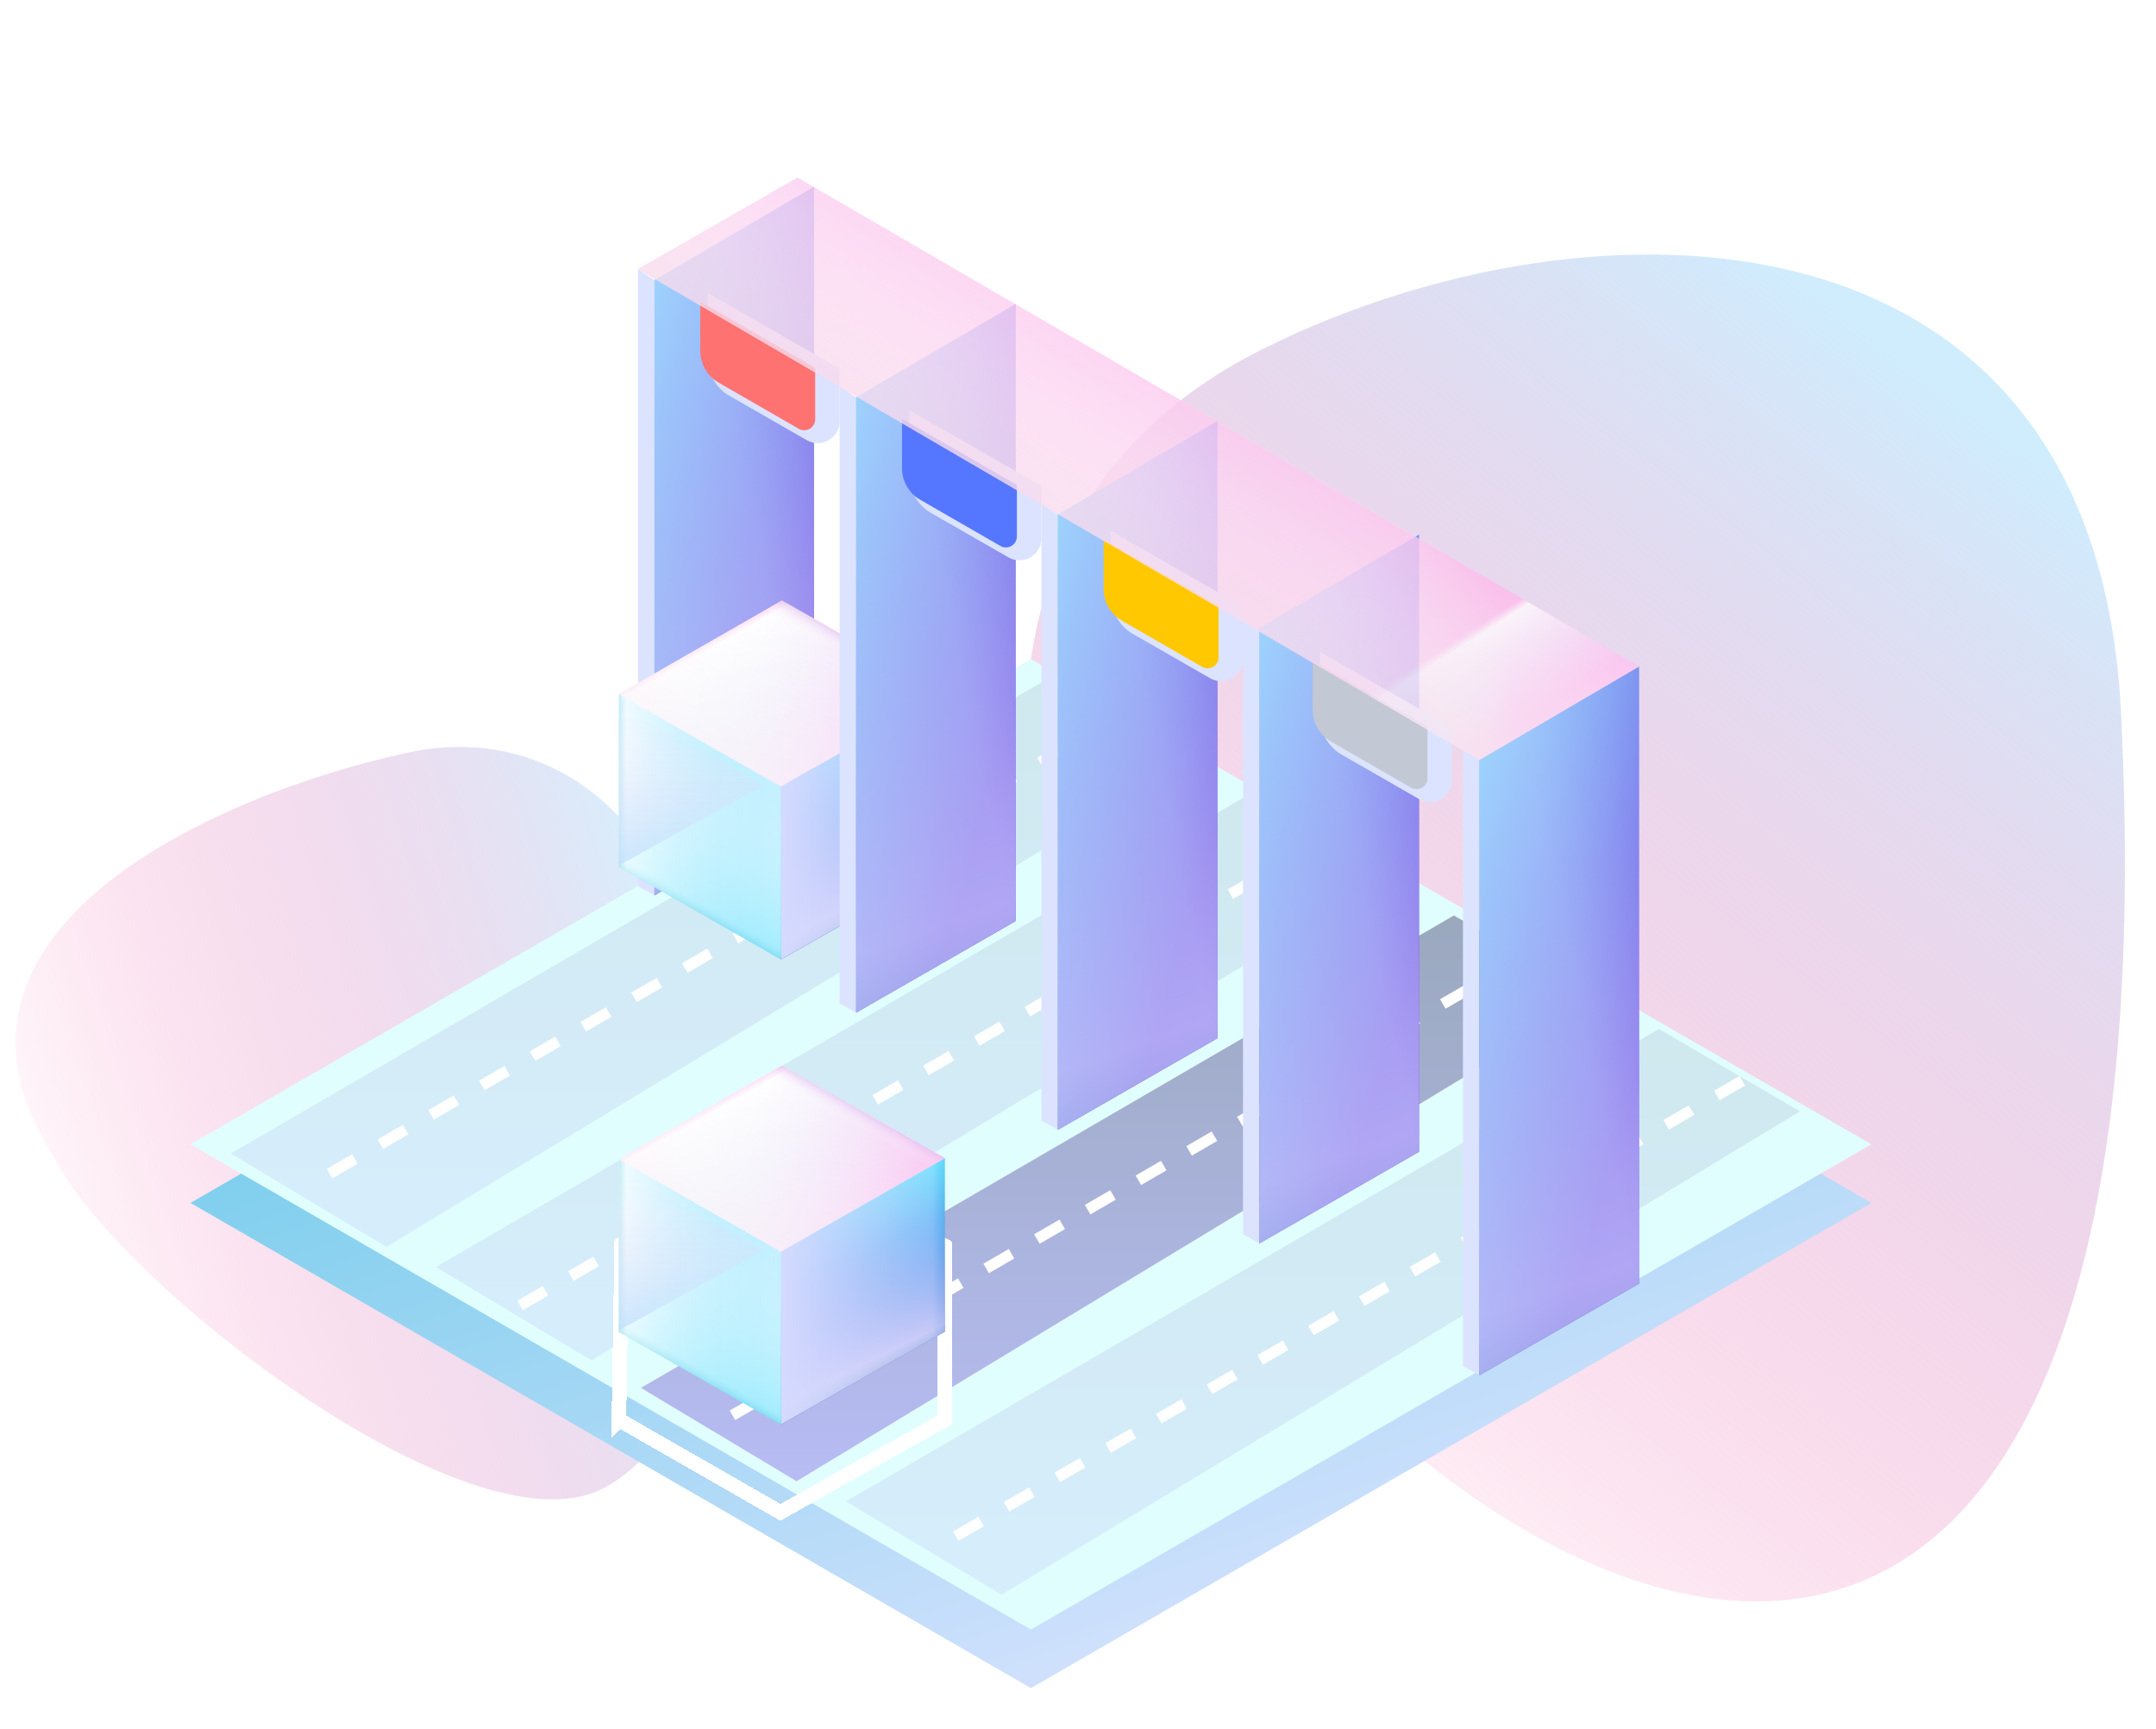 <svg xmlns="http://www.w3.org/2000/svg" width="328" height="263" fill="none"><g clip-path="url(#a)"><path d="M0 0h328v263H0z"/><path fill="url(#b)" d="M91.478 226.592c-20.35 10.003-73.937-31.548-83.334-50.623-22.204-34.273 24.73-55.221 54.198-61.525 14.07-3.009 30.126 2.03 39.523 21.105 15.841 32.156 9.963 81.04-10.387 91.043Z"/><path fill="url(#c)" d="M322.663 108.226c-3.98-79.127-80.682-79.806-130.158-55.324-133.853 66.232 145.44 359.132 130.158 55.324Z"/><path fill="url(#d)" d="M156.838 109.198 28.977 183.017l127.861 73.82 127.861-73.82-127.861-73.819Z"/><path fill="#E1FEFF" d="m156.838 100.283-127.861 73.82 127.861 73.82 127.861-73.82-127.861-73.82Z"/><g opacity=".8"><path fill="url(#e)" d="m221.187 139.283-123.683 71.87 23.678 14.206 121.454-73.541-21.449-12.535Z"/><path fill="url(#f)" d="m221.187 139.283-123.683 71.87 23.678 14.206 121.454-73.541-21.449-12.535Z"/><path fill="url(#g)" d="m221.187 139.283-123.683 71.87 23.678 14.206 121.454-73.541-21.449-12.535Z"/></g><g opacity=".2"><path fill="url(#h)" d="m158.788 103.626-123.683 71.87 23.678 14.207 121.455-73.541-21.45-12.536Z"/><path fill="url(#i)" d="m158.788 103.626-123.683 71.87 23.678 14.207 121.455-73.541-21.45-12.536Z"/><path fill="url(#j)" d="m158.788 103.626-123.683 71.87 23.678 14.207 121.455-73.541-21.45-12.536Z"/></g><g opacity=".2"><path fill="url(#k)" d="m252.378 156.554-123.683 71.87 23.678 14.206 121.455-73.541-21.45-12.535Z"/><path fill="url(#l)" d="m252.378 156.554-123.683 71.87 23.678 14.206 121.455-73.541-21.45-12.535Z"/><path fill="url(#m)" d="m252.378 156.554-123.683 71.87 23.678 14.206 121.455-73.541-21.45-12.535Z"/></g><g opacity=".2"><path fill="url(#n)" d="m189.984 120.897-123.683 71.87 23.678 14.207 121.454-73.541-21.449-12.536Z"/><path fill="url(#o)" d="m189.984 120.897-123.683 71.87 23.678 14.207 121.454-73.541-21.449-12.536Z"/><path fill="url(#p)" d="m189.984 120.897-123.683 71.87 23.678 14.207 121.454-73.541-21.449-12.536Z"/></g><path stroke="#fff" stroke-dasharray="4.46 4.46" stroke-width="1.671" d="m111.43 215.331 119.783-69.363M79.117 198.617 198.9 129.254M50.14 178.56l119.784-69.362M145.41 233.716l119.783-69.362"/><g filter="url(#q)"><path stroke="#fff" stroke-linecap="round" stroke-width="2.229" d="m94.156 202.647.431-26.782 24.362-13.74 24.792 14.076v26.446l-25.008 14.077-24.577-14.077Z" shape-rendering="crispEdges"/></g><path fill="#DCE3FF" d="m222.566 113.948 2.511 1.672v93.609l-2.511-1.393v-93.888Z"/><path fill="url(#r)" d="m225.078 115.62 24.265-14.209V195.3l-24.265 13.93v-93.61Z"/><path fill="url(#s)" fill-opacity=".53" d="m225.078 115.62 24.265-14.209V195.3l-24.265 13.93v-93.61Z"/><path fill="url(#t)" fill-opacity=".62" d="m225.078 115.62 24.265-14.209V195.3l-24.265 13.93v-93.61Z"/><path fill="#DCE3FF" d="m97.063 40.955 2.51 1.671v93.61l-2.51-1.393V40.955Z"/><path fill="url(#u)" d="m99.57 42.626 24.266-14.208v93.888l-24.266 13.93v-93.61Z"/><path fill="url(#v)" fill-opacity=".53" d="m99.57 42.626 24.266-14.208v93.888l-24.266 13.93v-93.61Z"/><path fill="url(#w)" fill-opacity=".62" d="m99.57 42.626 24.266-14.208v93.888l-24.266 13.93v-93.61Z"/><path fill="url(#x)" d="M143.743 131.858v-26.405l-24.934 14.233v26.282l24.934-14.11Z"/><path fill="url(#y)" d="M143.743 131.858v-26.405l-24.934 14.233v26.282l24.934-14.11Z"/><path fill="url(#z)" d="M143.743 131.858v-26.405l-24.934 14.233v26.282l24.934-14.11Z"/><path fill="url(#A)" d="M118.807 119.686v26.282l-24.65-14.093v-26.282l24.65 14.093Z"/><path fill="url(#B)" d="M118.807 119.686v26.282l-24.65-14.093v-26.282l24.65 14.093Z"/><path fill="url(#C)" d="M118.807 119.686v26.282l-24.65-14.093v-26.282l24.65 14.093Z"/><path fill="url(#D)" d="m116.115 119.472-21.959 12.197v-24.394l21.959 12.197Z" opacity=".78"/><path fill="url(#E)" d="m118.949 91.37-24.793 14.223 24.651 14.095 24.934-14.235-24.792-14.084Z"/><path fill="url(#F)" d="m118.949 91.37-24.793 14.223 24.651 14.095 24.934-14.235-24.792-14.084Z"/><path fill="url(#G)" d="m118.949 91.37-24.793 14.223 24.651 14.095 24.934-14.235-24.792-14.084Z"/><g filter="url(#H)"><path fill="#DCE3FF" d="m104.313 44.576 20.082 11.516v7.974c0 2.569-2.778 4.177-5.006 2.9l-11.716-6.719a6.686 6.686 0 0 1-3.36-5.8v-9.871Z"/></g><g filter="url(#I)"><path fill="#FF7272" d="m105.428 46.435 17.478 10.069v7.841a1.67 1.67 0 0 1-2.505 1.449l-12.183-7.018a5.572 5.572 0 0 1-2.79-4.828v-7.513Z"/></g><path fill="#DCE3FF" d="m127.738 58.785 2.51 1.672v93.609l-2.51-1.393V58.785Z"/><path fill="url(#J)" d="m130.25 60.456 24.265-14.208v93.889l-24.265 13.93v-93.61Z"/><path fill="url(#K)" fill-opacity=".53" d="m130.25 60.456 24.265-14.208v93.889l-24.265 13.93v-93.61Z"/><path fill="url(#L)" fill-opacity=".62" d="m130.25 60.456 24.265-14.208v93.889l-24.265 13.93v-93.61Z"/><g filter="url(#M)"><path fill="#DCE3FF" d="m134.996 62.407 20.082 11.516v7.974c0 2.569-2.777 4.177-5.006 2.9l-11.716-6.719a6.686 6.686 0 0 1-3.36-5.8v-9.87Z"/></g><g filter="url(#N)"><path fill="#57F" d="m136.111 64.266 17.479 10.069v7.841a1.672 1.672 0 0 1-2.506 1.449l-12.182-7.018a5.57 5.57 0 0 1-2.791-4.828v-7.513Z"/></g><path fill="#DCE3FF" d="m158.43 76.615 2.51 1.672v93.61l-2.51-1.393V76.615Z"/><path fill="url(#O)" d="m160.941 78.287 24.266-14.209v93.889l-24.266 13.93v-93.61Z"/><path fill="url(#P)" fill-opacity=".53" d="m160.941 78.287 24.266-14.209v93.889l-24.266 13.93v-93.61Z"/><path fill="url(#Q)" fill-opacity=".62" d="m160.941 78.287 24.266-14.209v93.889l-24.266 13.93v-93.61Z"/><g filter="url(#R)"><path fill="#DCE3FF" d="m165.676 80.794 20.082 11.516v7.974c0 2.569-2.777 4.178-5.006 2.9l-11.716-6.719a6.686 6.686 0 0 1-3.36-5.8v-9.87Z"/></g><g filter="url(#S)"><path fill="#FFC800" d="m166.791 82.653 17.479 10.069v7.842a1.671 1.671 0 0 1-2.506 1.448l-12.183-7.018a5.572 5.572 0 0 1-2.79-4.828v-7.513Z"/></g><path fill="#DCE3FF" d="m189.102 93.889 2.51 1.672v93.609l-2.51-1.393V93.889Z"/><path fill="url(#T)" d="m191.613 95.56 24.266-14.208v93.889l-24.266 13.93v-93.61Z"/><path fill="url(#U)" fill-opacity=".53" d="m191.613 95.56 24.266-14.208v93.889l-24.266 13.93v-93.61Z"/><path fill="url(#V)" fill-opacity=".62" d="m191.613 95.56 24.266-14.208v93.889l-24.266 13.93v-93.61Z"/><path fill="url(#W)" d="M143.743 202.613v-26.405l-24.934 14.234v26.282l24.934-14.111Z"/><path fill="url(#X)" d="M143.743 202.613v-26.405l-24.934 14.234v26.282l24.934-14.111Z"/><path fill="url(#Y)" d="M143.743 202.613v-26.405l-24.934 14.234v26.282l24.934-14.111Z"/><path fill="url(#Z)" d="M118.807 190.442v26.282l-24.65-14.093v-26.282l24.65 14.093Z"/><path fill="url(#aa)" d="M118.807 190.442v26.282l-24.65-14.093v-26.282l24.65 14.093Z"/><path fill="url(#ab)" d="M118.807 190.442v26.282l-24.65-14.093v-26.282l24.65 14.093Z"/><path fill="url(#ac)" d="m116.115 190.227-21.959 12.197v-24.393l21.959 12.196Z" opacity=".78"/><path fill="url(#ad)" d="m118.949 162.125-24.793 14.224 24.651 14.094 24.934-14.235-24.792-14.083Z"/><path fill="url(#ae)" d="m118.949 162.125-24.793 14.224 24.651 14.094 24.934-14.235-24.792-14.083Z"/><path fill="url(#af)" d="m118.949 162.125-24.793 14.224 24.651 14.094 24.934-14.235-24.792-14.083Z"/><g filter="url(#ag)"><path fill="#DCE3FF" d="m197.469 99.182 20.082 11.516v7.974c0 2.569-2.777 4.178-5.006 2.9l-11.716-6.719a6.685 6.685 0 0 1-3.36-5.799v-9.872Z"/></g><g filter="url(#ah)"><path fill="#C3C8D5" d="m198.584 101.041 17.479 10.069v7.842c0 1.285-1.392 2.09-2.506 1.448l-12.183-7.018a5.572 5.572 0 0 1-2.79-4.828v-7.513Z"/></g><g opacity=".8"><path fill="url(#ai)" d="M225.087 115.62 97.067 40.954l24.265-13.93 128.02 74.387-24.265 14.209Z"/><path fill="url(#aj)" d="M225.087 115.62 97.067 40.954l24.265-13.93 128.02 74.387-24.265 14.209Z"/><path fill="url(#ak)" d="M225.087 115.62 97.067 40.954l24.265-13.93 128.02 74.387-24.265 14.209Z"/></g></g><defs><linearGradient id="b" x1="109.949" x2=".131" y1="151.958" y2="186.451" gradientUnits="userSpaceOnUse"><stop stop-color="#CEEFFF"/><stop offset=".026" stop-color="#CFECFD" stop-opacity=".83"/><stop offset="1" stop-color="#FD71AF" stop-opacity=".01"/></linearGradient><linearGradient id="c" x1="288.407" x2="157.72" y1="47.006" y2="216.616" gradientUnits="userSpaceOnUse"><stop offset=".026" stop-color="#CFECFD" stop-opacity=".99"/><stop offset=".226" stop-color="#D9D3ED" stop-opacity=".788"/><stop offset="1" stop-color="#FD71AF" stop-opacity=".01"/></linearGradient><linearGradient id="d" x1="83.516" x2="187.509" y1="-31.756" y2="264.845" gradientUnits="userSpaceOnUse"><stop stop-color="#00B4D5"/><stop offset="1" stop-color="#DCE3FF"/></linearGradient><linearGradient id="e" x1="120.625" x2="216.65" y1="176.61" y2="164.719" gradientUnits="userSpaceOnUse"><stop offset=".198" stop-color="#F2FDFF"/><stop offset="1" stop-color="#FFBFF1"/></linearGradient><linearGradient id="f" x1="143.467" x2="173.831" y1="159.618" y2="213.381" gradientUnits="userSpaceOnUse"><stop stop-color="#FEAFE7" stop-opacity=".76"/><stop offset=".083" stop-color="#fff" stop-opacity=".917"/><stop offset="1" stop-color="#E2F7FB" stop-opacity="0"/></linearGradient><linearGradient id="g" x1="170.349" x2="170.349" y1="137.333" y2="226.474" gradientUnits="userSpaceOnUse"><stop stop-color="#8892AC"/><stop offset="1" stop-color="#ADACF2"/></linearGradient><linearGradient id="h" x1="58.226" x2="154.252" y1="140.954" y2="129.063" gradientUnits="userSpaceOnUse"><stop offset=".198" stop-color="#F2FDFF"/><stop offset="1" stop-color="#FFBFF1"/></linearGradient><linearGradient id="i" x1="81.069" x2="111.432" y1="123.961" y2="177.725" gradientUnits="userSpaceOnUse"><stop stop-color="#FEAFE7" stop-opacity=".76"/><stop offset=".083" stop-color="#fff" stop-opacity=".917"/><stop offset="1" stop-color="#E2F7FB" stop-opacity="0"/></linearGradient><linearGradient id="j" x1="107.95" x2="107.95" y1="101.676" y2="190.817" gradientUnits="userSpaceOnUse"><stop stop-color="#8892AC"/><stop offset="1" stop-color="#ADACF2"/></linearGradient><linearGradient id="k" x1="151.816" x2="247.842" y1="193.881" y2="181.99" gradientUnits="userSpaceOnUse"><stop offset=".198" stop-color="#F2FDFF"/><stop offset="1" stop-color="#FFBFF1"/></linearGradient><linearGradient id="l" x1="174.659" x2="205.022" y1="176.889" y2="230.652" gradientUnits="userSpaceOnUse"><stop stop-color="#FEAFE7" stop-opacity=".76"/><stop offset=".083" stop-color="#fff" stop-opacity=".917"/><stop offset="1" stop-color="#E2F7FB" stop-opacity="0"/></linearGradient><linearGradient id="m" x1="201.54" x2="201.54" y1="154.604" y2="243.745" gradientUnits="userSpaceOnUse"><stop stop-color="#8892AC"/><stop offset="1" stop-color="#ADACF2"/></linearGradient><linearGradient id="n" x1="89.422" x2="185.447" y1="158.225" y2="146.334" gradientUnits="userSpaceOnUse"><stop offset=".198" stop-color="#F2FDFF"/><stop offset="1" stop-color="#FFBFF1"/></linearGradient><linearGradient id="o" x1="112.264" x2="142.628" y1="141.232" y2="194.996" gradientUnits="userSpaceOnUse"><stop stop-color="#FEAFE7" stop-opacity=".76"/><stop offset=".083" stop-color="#fff" stop-opacity=".917"/><stop offset="1" stop-color="#E2F7FB" stop-opacity="0"/></linearGradient><linearGradient id="p" x1="139.146" x2="139.146" y1="118.947" y2="208.088" gradientUnits="userSpaceOnUse"><stop stop-color="#8892AC"/><stop offset="1" stop-color="#ADACF2"/></linearGradient><linearGradient id="r" x1="232.33" x2="272.348" y1="75.964" y2="88.053" gradientUnits="userSpaceOnUse"><stop offset=".002" stop-color="#44DCFE"/><stop offset="1" stop-color="#3500D5"/></linearGradient><linearGradient id="s" x1="253.248" x2="226.614" y1="209.23" y2="135.637" gradientUnits="userSpaceOnUse"><stop stop-color="#077393" stop-opacity=".86"/><stop offset=".228" stop-color="#fff" stop-opacity=".6"/><stop offset="1" stop-color="#8CE0F0" stop-opacity="0"/></linearGradient><linearGradient id="t" x1="267.194" x2="225.082" y1="68.536" y2="76.907" gradientUnits="userSpaceOnUse"><stop stop-color="#0081A7" stop-opacity="0"/><stop offset=".209" stop-color="#EAEDFF" stop-opacity=".38"/><stop offset="1" stop-color="#D5DAFF"/></linearGradient><linearGradient id="u" x1="106.822" x2="146.84" y1="2.97" y2="15.06" gradientUnits="userSpaceOnUse"><stop offset=".002" stop-color="#44DCFE"/><stop offset="1" stop-color="#3500D5"/></linearGradient><linearGradient id="v" x1="127.74" x2="101.106" y1="136.236" y2="62.643" gradientUnits="userSpaceOnUse"><stop stop-color="#077393" stop-opacity=".86"/><stop offset=".228" stop-color="#fff" stop-opacity=".6"/><stop offset="1" stop-color="#8CE0F0" stop-opacity="0"/></linearGradient><linearGradient id="w" x1="141.686" x2="99.574" y1="-4.458" y2="3.914" gradientUnits="userSpaceOnUse"><stop stop-color="#0081A7" stop-opacity="0"/><stop offset=".209" stop-color="#EAEDFF" stop-opacity=".38"/><stop offset="1" stop-color="#D5DAFF"/></linearGradient><linearGradient id="x" x1="143.743" x2="151.914" y1="105.593" y2="139.49" gradientUnits="userSpaceOnUse"><stop offset=".002" stop-color="#44DCFE"/><stop offset="1" stop-color="#3500D5"/></linearGradient><linearGradient id="y" x1="132.834" x2="124.057" y1="141.062" y2="123.603" gradientUnits="userSpaceOnUse"><stop stop-color="#077393" stop-opacity=".86"/><stop offset=".228" stop-color="#fff" stop-opacity=".6"/><stop offset="1" stop-color="#8CE0F0" stop-opacity="0"/></linearGradient><linearGradient id="z" x1="147.993" x2="118.809" y1="105.874" y2="105.874" gradientUnits="userSpaceOnUse"><stop stop-color="#0081A7" stop-opacity="0"/><stop offset=".209" stop-color="#EAEDFF" stop-opacity=".38"/><stop offset="1" stop-color="#D5DAFF"/></linearGradient><linearGradient id="A" x1="94.156" x2="91.954" y1="107.135" y2="146.462" gradientUnits="userSpaceOnUse"><stop offset=".002" stop-color="#fff"/><stop offset="1" stop-color="#5DE5FE"/></linearGradient><linearGradient id="B" x1="109.032" x2="119.909" y1="141.482" y2="122.457" gradientUnits="userSpaceOnUse"><stop stop-color="#57CEE4"/><stop offset=".109" stop-color="#fff" stop-opacity=".519"/><stop offset="1" stop-color="#DEF7FF"/></linearGradient><linearGradient id="C" x1="93.023" x2="119.799" y1="126.762" y2="126.762" gradientUnits="userSpaceOnUse"><stop stop-color="#7BD4E6"/><stop offset=".088" stop-color="#fff" stop-opacity=".51"/><stop offset="1" stop-color="#32C8FC" stop-opacity=".13"/></linearGradient><linearGradient id="D" x1="105.136" x2="105.136" y1="107.275" y2="131.669" gradientUnits="userSpaceOnUse"><stop offset=".05" stop-color="#F0DFF8" stop-opacity="0"/><stop offset="1" stop-color="#C2E0FC"/></linearGradient><linearGradient id="E" x1="94.156" x2="142.976" y1="105.529" y2="99.419" gradientUnits="userSpaceOnUse"><stop offset=".198" stop-color="#F2FDFF"/><stop offset="1" stop-color="#FFBFF1"/></linearGradient><linearGradient id="F" x1="105.773" x2="120.971" y1="96.977" y2="124.17" gradientUnits="userSpaceOnUse"><stop stop-color="#FEAFE7" stop-opacity=".76"/><stop offset=".083" stop-color="#fff" stop-opacity=".917"/><stop offset="1" stop-color="#E2F7FB" stop-opacity="0"/></linearGradient><linearGradient id="G" x1="133.824" x2="107.472" y1="96.837" y2="144.037" gradientUnits="userSpaceOnUse"><stop stop-color="#BB66E1"/><stop offset=".094" stop-color="#fff" stop-opacity="0"/><stop offset=".969" stop-color="#F8DBEC"/></linearGradient><linearGradient id="J" x1="137.502" x2="177.52" y1="20.8" y2="32.89" gradientUnits="userSpaceOnUse"><stop offset=".002" stop-color="#44DCFE"/><stop offset="1" stop-color="#3500D5"/></linearGradient><linearGradient id="K" x1="158.42" x2="131.786" y1="154.067" y2="80.474" gradientUnits="userSpaceOnUse"><stop stop-color="#077393" stop-opacity=".86"/><stop offset=".228" stop-color="#fff" stop-opacity=".6"/><stop offset="1" stop-color="#8CE0F0" stop-opacity="0"/></linearGradient><linearGradient id="L" x1="172.366" x2="130.254" y1="13.373" y2="21.744" gradientUnits="userSpaceOnUse"><stop stop-color="#0081A7" stop-opacity="0"/><stop offset=".209" stop-color="#EAEDFF" stop-opacity=".38"/><stop offset="1" stop-color="#D5DAFF"/></linearGradient><linearGradient id="O" x1="168.193" x2="208.211" y1="38.631" y2="50.721" gradientUnits="userSpaceOnUse"><stop offset=".002" stop-color="#44DCFE"/><stop offset="1" stop-color="#3500D5"/></linearGradient><linearGradient id="P" x1="189.111" x2="162.477" y1="171.897" y2="98.304" gradientUnits="userSpaceOnUse"><stop stop-color="#077393" stop-opacity=".86"/><stop offset=".228" stop-color="#fff" stop-opacity=".6"/><stop offset="1" stop-color="#8CE0F0" stop-opacity="0"/></linearGradient><linearGradient id="Q" x1="203.057" x2="160.945" y1="31.203" y2="39.574" gradientUnits="userSpaceOnUse"><stop stop-color="#0081A7" stop-opacity="0"/><stop offset=".209" stop-color="#EAEDFF" stop-opacity=".38"/><stop offset="1" stop-color="#D5DAFF"/></linearGradient><linearGradient id="T" x1="198.865" x2="238.883" y1="55.905" y2="67.995" gradientUnits="userSpaceOnUse"><stop offset=".002" stop-color="#44DCFE"/><stop offset="1" stop-color="#3500D5"/></linearGradient><linearGradient id="U" x1="219.783" x2="193.149" y1="189.171" y2="115.578" gradientUnits="userSpaceOnUse"><stop stop-color="#077393" stop-opacity=".86"/><stop offset=".228" stop-color="#fff" stop-opacity=".6"/><stop offset="1" stop-color="#8CE0F0" stop-opacity="0"/></linearGradient><linearGradient id="V" x1="233.729" x2="191.617" y1="48.477" y2="56.848" gradientUnits="userSpaceOnUse"><stop stop-color="#0081A7" stop-opacity="0"/><stop offset=".209" stop-color="#EAEDFF" stop-opacity=".38"/><stop offset="1" stop-color="#D5DAFF"/></linearGradient><linearGradient id="W" x1="143.743" x2="151.914" y1="176.349" y2="210.246" gradientUnits="userSpaceOnUse"><stop offset=".002" stop-color="#44DCFE"/><stop offset="1" stop-color="#3500D5"/></linearGradient><linearGradient id="X" x1="132.834" x2="124.057" y1="211.817" y2="194.359" gradientUnits="userSpaceOnUse"><stop stop-color="#077393" stop-opacity=".86"/><stop offset=".228" stop-color="#fff" stop-opacity=".6"/><stop offset="1" stop-color="#8CE0F0" stop-opacity="0"/></linearGradient><linearGradient id="Y" x1="147.993" x2="118.809" y1="176.629" y2="176.629" gradientUnits="userSpaceOnUse"><stop stop-color="#0081A7" stop-opacity="0"/><stop offset=".209" stop-color="#EAEDFF" stop-opacity=".38"/><stop offset="1" stop-color="#D5DAFF"/></linearGradient><linearGradient id="Z" x1="94.156" x2="91.954" y1="177.891" y2="217.217" gradientUnits="userSpaceOnUse"><stop offset=".002" stop-color="#fff"/><stop offset="1" stop-color="#5DE5FE"/></linearGradient><linearGradient id="aa" x1="109.032" x2="119.909" y1="212.238" y2="193.213" gradientUnits="userSpaceOnUse"><stop stop-color="#57CEE4"/><stop offset=".109" stop-color="#fff" stop-opacity=".519"/><stop offset="1" stop-color="#DEF7FF"/></linearGradient><linearGradient id="ab" x1="93.023" x2="119.799" y1="197.518" y2="197.518" gradientUnits="userSpaceOnUse"><stop stop-color="#7BD4E6"/><stop offset=".088" stop-color="#fff" stop-opacity=".51"/><stop offset="1" stop-color="#32C8FC" stop-opacity=".13"/></linearGradient><linearGradient id="ac" x1="105.136" x2="105.136" y1="178.031" y2="202.424" gradientUnits="userSpaceOnUse"><stop offset=".05" stop-color="#F0DFF8" stop-opacity="0"/><stop offset="1" stop-color="#C2E0FC"/></linearGradient><linearGradient id="ad" x1="94.156" x2="142.976" y1="176.284" y2="170.175" gradientUnits="userSpaceOnUse"><stop offset=".198" stop-color="#F2FDFF"/><stop offset="1" stop-color="#FFBFF1"/></linearGradient><linearGradient id="ae" x1="105.773" x2="120.971" y1="167.732" y2="194.926" gradientUnits="userSpaceOnUse"><stop stop-color="#FEAFE7" stop-opacity=".76"/><stop offset=".083" stop-color="#fff" stop-opacity=".917"/><stop offset="1" stop-color="#E2F7FB" stop-opacity="0"/></linearGradient><linearGradient id="af" x1="133.824" x2="107.472" y1="167.592" y2="214.793" gradientUnits="userSpaceOnUse"><stop stop-color="#BB66E1"/><stop offset=".094" stop-color="#fff" stop-opacity="0"/><stop offset=".969" stop-color="#F8DBEC"/></linearGradient><linearGradient id="ai" x1="215.883" x2="230.18" y1="109.073" y2="107.357" gradientUnits="userSpaceOnUse"><stop offset=".198" stop-color="#F2FDFF"/><stop offset="1" stop-color="#FFBFF1"/></linearGradient><linearGradient id="aj" x1="215.604" x2="224.155" y1="101.132" y2="114.488" gradientUnits="userSpaceOnUse"><stop stop-color="#FEAFE7" stop-opacity=".76"/><stop offset=".083" stop-color="#fff" stop-opacity=".917"/><stop offset="1" stop-color="#E2F7FB" stop-opacity="0"/></linearGradient><linearGradient id="ak" x1="239.311" x2="218.793" y1="88.038" y2="120.196" gradientUnits="userSpaceOnUse"><stop stop-color="#BB66E1"/><stop offset=".094" stop-color="#fff" stop-opacity="0"/><stop offset=".969" stop-color="#F8DBEC"/></linearGradient><filter id="q" width="80.795" height="86.131" x="78.546" y="159.73" color-interpolation-filters="sRGB" filterUnits="userSpaceOnUse"><feFlood flood-opacity="0" result="BackgroundImageFix"/><feColorMatrix in="SourceAlpha" result="hardAlpha" values="0 0 0 0 0 0 0 0 0 0 0 0 0 0 0 0 0 0 127 0"/><feOffset dy="13.371"/><feGaussianBlur stdDeviation="7.243"/><feComposite in2="hardAlpha" operator="out"/><feColorMatrix values="0 0 0 0 0.514 0 0 0 0 0.538 0 0 0 0 0.988 0 0 0 1 0"/><feBlend in2="BackgroundImageFix" result="effect1_dropShadow_5409_114239"/><feBlend in="SourceGraphic" in2="effect1_dropShadow_5409_114239" result="shape"/></filter><filter id="H" width="23.425" height="22.837" x="104.312" y="44.576" color-interpolation-filters="sRGB" filterUnits="userSpaceOnUse"><feFlood flood-opacity="0" result="BackgroundImageFix"/><feColorMatrix in="SourceAlpha" result="hardAlpha" values="0 0 0 0 0 0 0 0 0 0 0 0 0 0 0 0 0 0 127 0"/><feOffset dx="3.343"/><feComposite in2="hardAlpha" operator="out"/><feColorMatrix values="0 0 0 0 0.529 0 0 0 0 0.569 0 0 0 0 0.671 0 0 0 1 0"/><feBlend in2="BackgroundImageFix" result="effect1_dropShadow_5409_114239"/><feBlend in="SourceGraphic" in2="effect1_dropShadow_5409_114239" result="shape"/></filter><filter id="I" width="17.477" height="19.584" x="105.43" y="46.435" color-interpolation-filters="sRGB" filterUnits="userSpaceOnUse"><feFlood flood-opacity="0" result="BackgroundImageFix"/><feBlend in="SourceGraphic" in2="BackgroundImageFix" result="shape"/><feColorMatrix in="SourceAlpha" result="hardAlpha" values="0 0 0 0 0 0 0 0 0 0 0 0 0 0 0 0 0 0 127 0"/><feOffset dx="1.114" dy="-.557"/><feComposite in2="hardAlpha" k2="-1" k3="1" operator="arithmetic"/><feColorMatrix values="0 0 0 0 0 0 0 0 0 0 0 0 0 0 0 0 0 0 0.25 0"/><feBlend in2="shape" result="effect1_innerShadow_5409_114239"/></filter><filter id="M" width="23.425" height="22.837" x="134.996" y="62.407" color-interpolation-filters="sRGB" filterUnits="userSpaceOnUse"><feFlood flood-opacity="0" result="BackgroundImageFix"/><feColorMatrix in="SourceAlpha" result="hardAlpha" values="0 0 0 0 0 0 0 0 0 0 0 0 0 0 0 0 0 0 127 0"/><feOffset dx="3.343"/><feComposite in2="hardAlpha" operator="out"/><feColorMatrix values="0 0 0 0 0.529 0 0 0 0 0.569 0 0 0 0 0.671 0 0 0 1 0"/><feBlend in2="BackgroundImageFix" result="effect1_dropShadow_5409_114239"/><feBlend in="SourceGraphic" in2="effect1_dropShadow_5409_114239" result="shape"/></filter><filter id="N" width="17.477" height="19.584" x="136.113" y="64.266" color-interpolation-filters="sRGB" filterUnits="userSpaceOnUse"><feFlood flood-opacity="0" result="BackgroundImageFix"/><feBlend in="SourceGraphic" in2="BackgroundImageFix" result="shape"/><feColorMatrix in="SourceAlpha" result="hardAlpha" values="0 0 0 0 0 0 0 0 0 0 0 0 0 0 0 0 0 0 127 0"/><feOffset dx="1.114" dy="-.557"/><feComposite in2="hardAlpha" k2="-1" k3="1" operator="arithmetic"/><feColorMatrix values="0 0 0 0 0 0 0 0 0 0 0 0 0 0 0 0 0 0 0.25 0"/><feBlend in2="shape" result="effect1_innerShadow_5409_114239"/></filter><filter id="R" width="23.425" height="22.837" x="165.676" y="80.794" color-interpolation-filters="sRGB" filterUnits="userSpaceOnUse"><feFlood flood-opacity="0" result="BackgroundImageFix"/><feColorMatrix in="SourceAlpha" result="hardAlpha" values="0 0 0 0 0 0 0 0 0 0 0 0 0 0 0 0 0 0 127 0"/><feOffset dx="3.343"/><feComposite in2="hardAlpha" operator="out"/><feColorMatrix values="0 0 0 0 0.529 0 0 0 0 0.569 0 0 0 0 0.671 0 0 0 1 0"/><feBlend in2="BackgroundImageFix" result="effect1_dropShadow_5409_114239"/><feBlend in="SourceGraphic" in2="effect1_dropShadow_5409_114239" result="shape"/></filter><filter id="S" width="17.477" height="19.584" x="166.793" y="82.653" color-interpolation-filters="sRGB" filterUnits="userSpaceOnUse"><feFlood flood-opacity="0" result="BackgroundImageFix"/><feBlend in="SourceGraphic" in2="BackgroundImageFix" result="shape"/><feColorMatrix in="SourceAlpha" result="hardAlpha" values="0 0 0 0 0 0 0 0 0 0 0 0 0 0 0 0 0 0 127 0"/><feOffset dx="1.114" dy="-.557"/><feComposite in2="hardAlpha" k2="-1" k3="1" operator="arithmetic"/><feColorMatrix values="0 0 0 0 0 0 0 0 0 0 0 0 0 0 0 0 0 0 0.25 0"/><feBlend in2="shape" result="effect1_innerShadow_5409_114239"/></filter><filter id="ag" width="23.425" height="22.837" x="197.469" y="99.182" color-interpolation-filters="sRGB" filterUnits="userSpaceOnUse"><feFlood flood-opacity="0" result="BackgroundImageFix"/><feColorMatrix in="SourceAlpha" result="hardAlpha" values="0 0 0 0 0 0 0 0 0 0 0 0 0 0 0 0 0 0 127 0"/><feOffset dx="3.343"/><feComposite in2="hardAlpha" operator="out"/><feColorMatrix values="0 0 0 0 0.529 0 0 0 0 0.569 0 0 0 0 0.671 0 0 0 1 0"/><feBlend in2="BackgroundImageFix" result="effect1_dropShadow_5409_114239"/><feBlend in="SourceGraphic" in2="effect1_dropShadow_5409_114239" result="shape"/></filter><filter id="ah" width="17.477" height="19.584" x="198.586" y="101.041" color-interpolation-filters="sRGB" filterUnits="userSpaceOnUse"><feFlood flood-opacity="0" result="BackgroundImageFix"/><feBlend in="SourceGraphic" in2="BackgroundImageFix" result="shape"/><feColorMatrix in="SourceAlpha" result="hardAlpha" values="0 0 0 0 0 0 0 0 0 0 0 0 0 0 0 0 0 0 127 0"/><feOffset dx="1.114" dy="-.557"/><feComposite in2="hardAlpha" k2="-1" k3="1" operator="arithmetic"/><feColorMatrix values="0 0 0 0 0 0 0 0 0 0 0 0 0 0 0 0 0 0 0.25 0"/><feBlend in2="shape" result="effect1_innerShadow_5409_114239"/></filter><clipPath id="a"><path fill="#fff" d="M0 0h328v263H0z"/></clipPath></defs></svg>